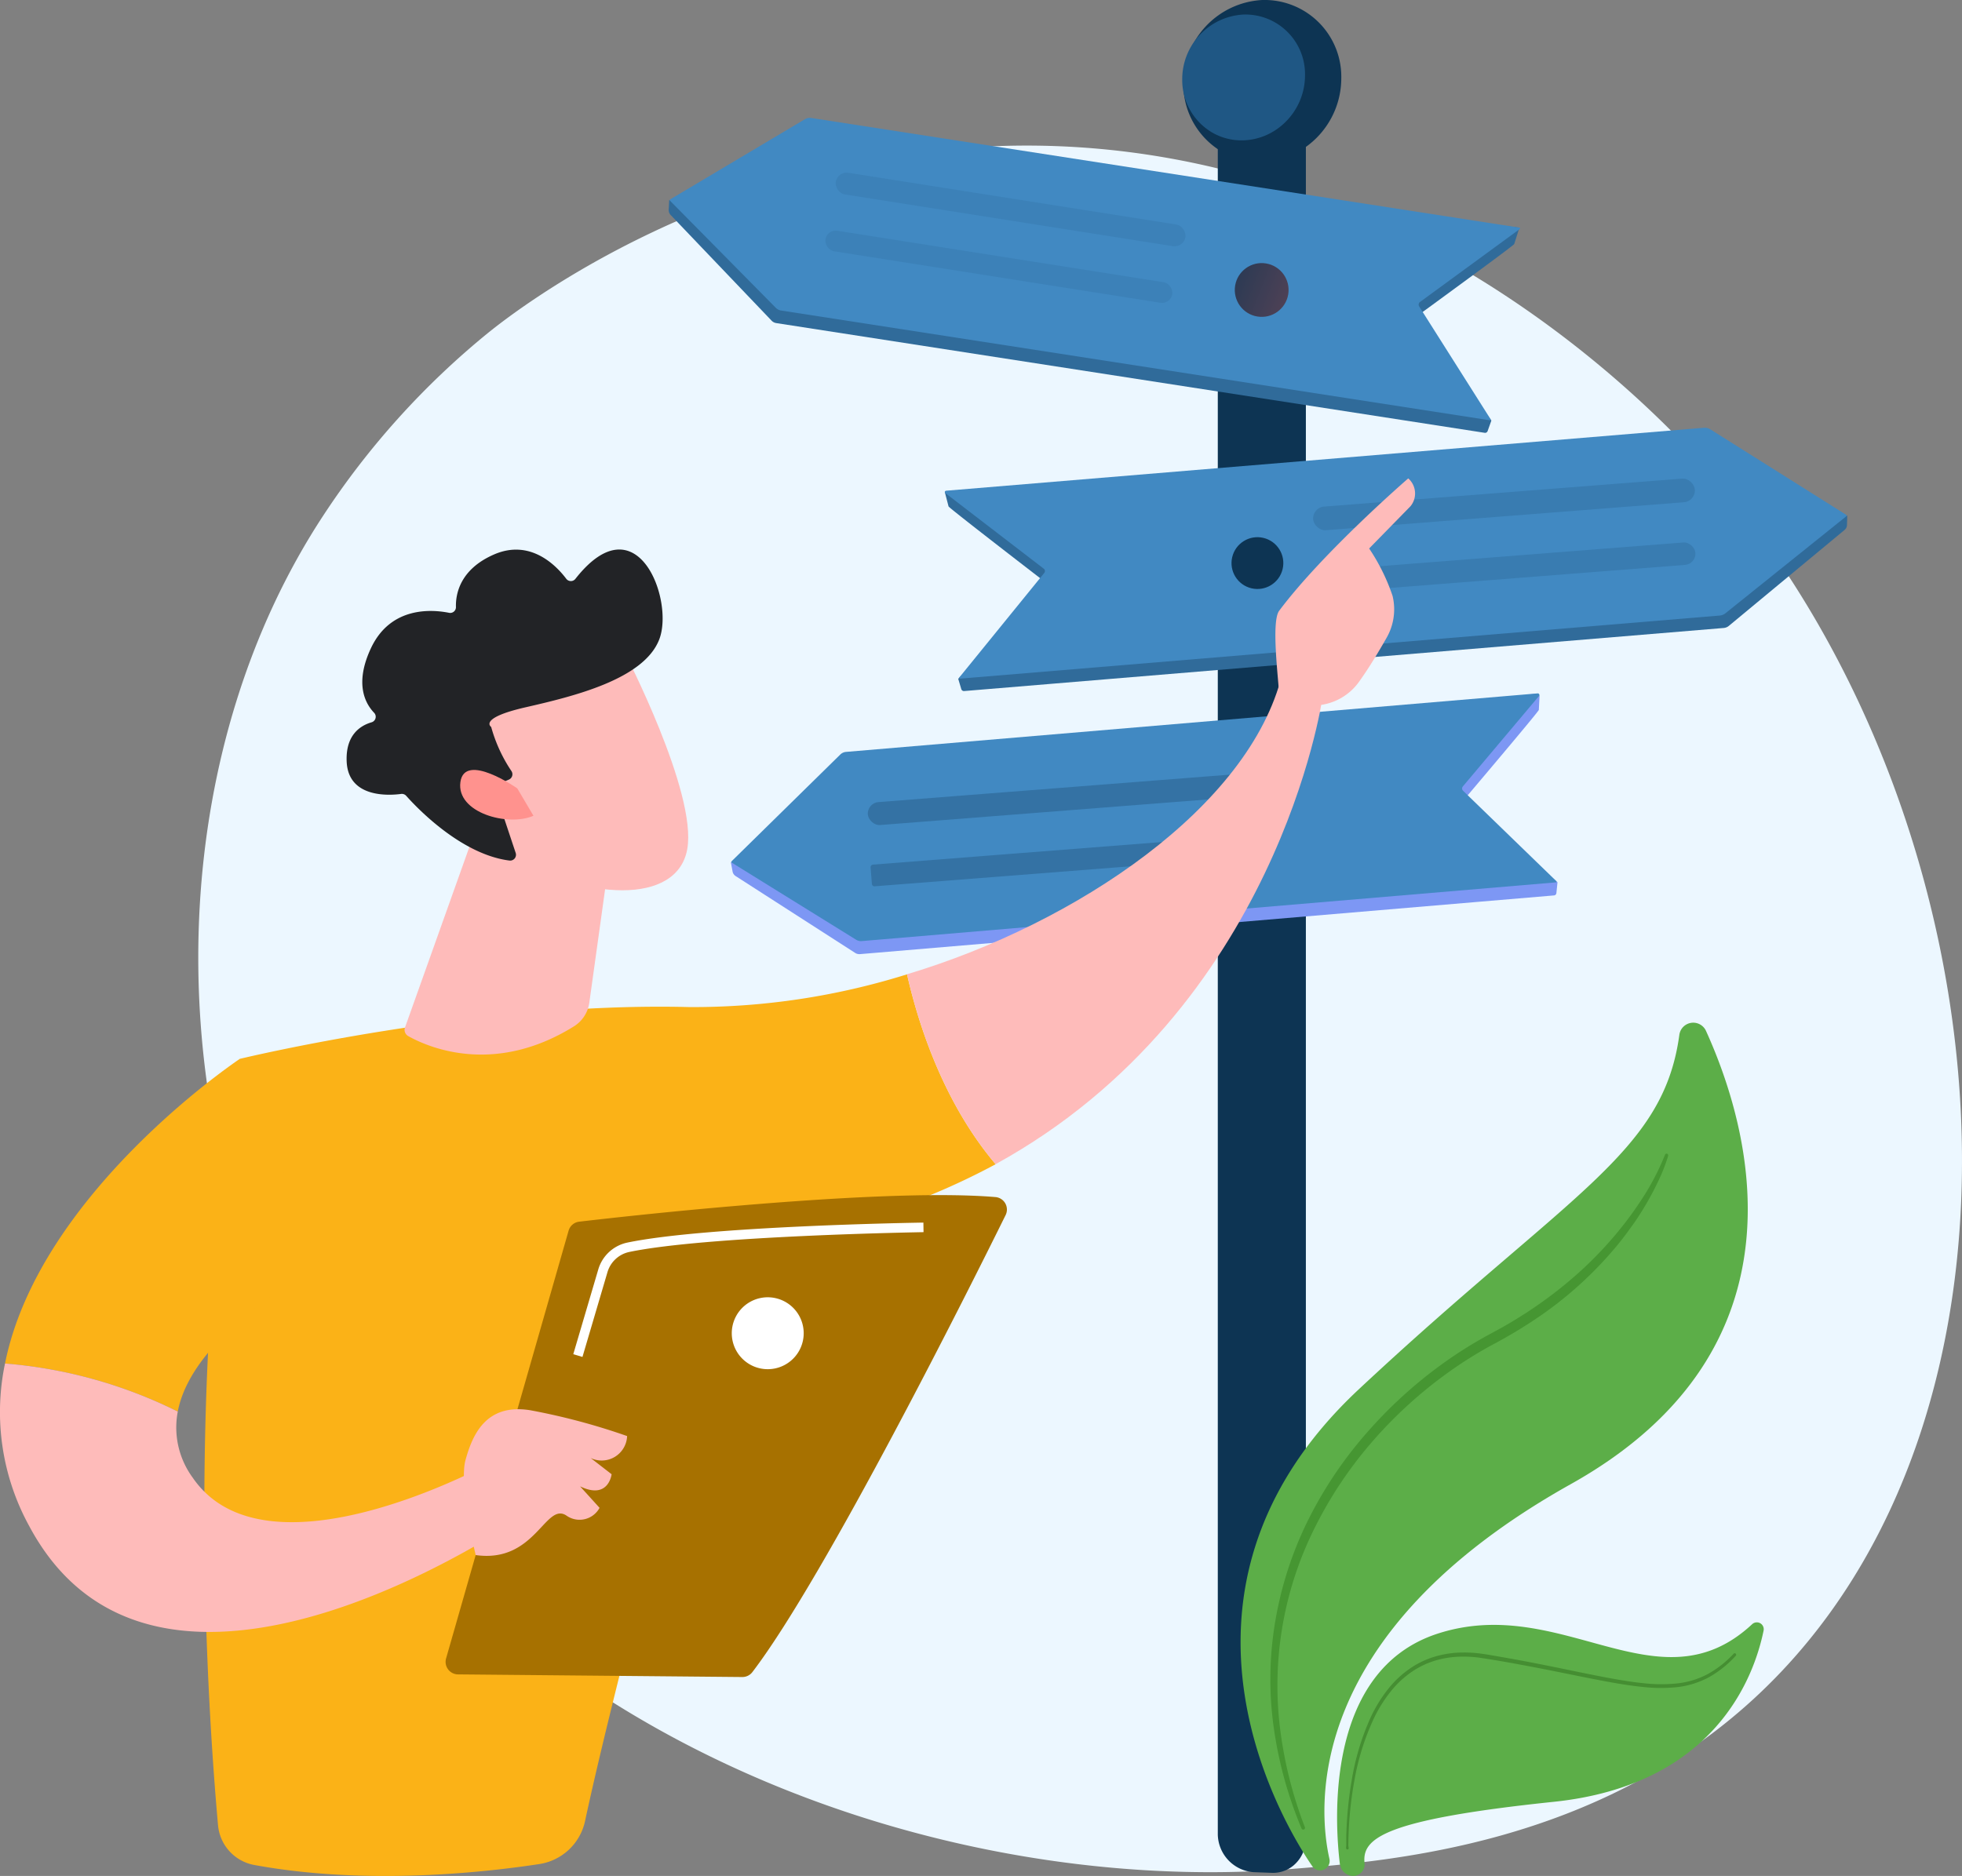 <svg xmlns="http://www.w3.org/2000/svg" xmlns:xlink="http://www.w3.org/1999/xlink" width="178.126" height="170.353" viewBox="0 0 178.126 170.353">
  <rect x="0" y="0" width="178.126" height="170.353" fill="#808080" stroke="none"/>
  <defs>
    <linearGradient id="linear-gradient" x1="-12.093" y1="-0.463" x2="-13.325" y2="1.549" gradientUnits="objectBoundingBox">
      <stop offset="0" stop-color="#0d3453"/>
      <stop offset="1" stop-color="#e9605a"/>
    </linearGradient>
    <linearGradient id="linear-gradient-2" x1="0.817" y1="-0.962" x2="-0.637" y2="5.743" xlink:href="#linear-gradient"/>
    <linearGradient id="linear-gradient-4" x1="0.817" y1="-0.962" x2="-0.637" y2="5.743" gradientUnits="objectBoundingBox">
      <stop offset="0" stop-color="#e1473d"/>
      <stop offset="1" stop-color="#e9605a"/>
    </linearGradient>
    <linearGradient id="linear-gradient-5" x1="0.459" y1="-1.365" x2="0.512" y2="1.039" xlink:href="#linear-gradient-4"/>
    <linearGradient id="linear-gradient-6" x1="17.865" y1="0.416" x2="18.858" y2="0.416" gradientUnits="objectBoundingBox">
      <stop offset="0" stop-color="#febbba"/>
      <stop offset="1" stop-color="#ff928e"/>
    </linearGradient>
    <linearGradient id="linear-gradient-7" x1="128.824" y1="0.273" x2="130.826" y2="-1.508" xlink:href="#linear-gradient-6"/>
    <linearGradient id="linear-gradient-8" x1="14.242" y1="0.382" x2="15.244" y2="0.382" xlink:href="#linear-gradient-6"/>
    <linearGradient id="linear-gradient-9" x1="35.612" y1="0.343" x2="36.603" y2="0.343" xlink:href="#linear-gradient-6"/>
    <linearGradient id="linear-gradient-10" x1="5.839" y1="10.251" x2="6.043" y2="11.434" gradientUnits="objectBoundingBox">
      <stop offset="0" stop-color="#222326"/>
      <stop offset="1" stop-color="#1a0f91"/>
    </linearGradient>
    <linearGradient id="linear-gradient-11" x1="23.496" y1="68.734" x2="22.549" y2="64.121" xlink:href="#linear-gradient-6"/>
    <linearGradient id="linear-gradient-12" x1="44.259" y1="0.5" x2="45.259" y2="0.5" xlink:href="#linear-gradient-6"/>
  </defs>
  <g id="Group_28399" data-name="Group 28399" transform="translate(-466.979 -471.805)">
    <path id="Path_31769" data-name="Path 31769" d="M480.692,578c16.221,37.005,59.041,52.9,92.59,50.19,9.16-.74,27.591-2.229,41.982-15.511,27.637-25.508,23.38-78.827-3.076-110.218-3.407-4.043-26.99-31.127-63.74-30.765-26.906.265-45.791,15.1-48.088,16.948A72.932,72.932,0,0,0,485.3,505.33C471.747,526.01,470.556,554.878,480.692,578Z" transform="translate(11.001 13.333)" fill="#ecf7ff"/>
    <g id="Group_28391" data-name="Group 28391" transform="translate(527.685 471.805)">
      <path id="Path_31770" data-name="Path 31770" d="M2281.177,679.256V833.5a3.193,3.193,0,0,1-1.114,2.506,2.907,2.907,0,0,1-1.946.679l-1.689-.062a3.507,3.507,0,0,1-3.248-3.412v-153.7Z" transform="translate(-2223.325 -666.611)" fill="#0d3453"/>
      <g id="Group_28381" data-name="Group 28381" transform="translate(46.626)">
        <path id="Path_31771" data-name="Path 31771" d="M2236.645,480.593a7.672,7.672,0,0,1-3.314,6.3,7.207,7.207,0,0,1-3.879,1.281,6.887,6.887,0,0,1-2.038-.24,6.777,6.777,0,0,1-1.386-.549c-.11-.06-.22-.12-.328-.187a7.1,7.1,0,0,1-3.392-6.129,7.563,7.563,0,0,1,7.145-7.586A6.972,6.972,0,0,1,2236.645,480.593Z" transform="translate(-2222.204 -473.482)" fill="url(#linear-gradient)"/>
        <path id="Path_31772" data-name="Path 31772" d="M2231.78,500.418a5.964,5.964,0,0,1-2.577,4.9,5.6,5.6,0,0,1-3.016,1,5.355,5.355,0,0,1-1.585-.187,5.27,5.27,0,0,1-1.078-.427c-.086-.047-.171-.093-.255-.145a5.517,5.517,0,0,1-2.637-4.765,5.88,5.88,0,0,1,5.555-5.9A5.421,5.421,0,0,1,2231.78,500.418Z" transform="translate(-2220.632 -493.574)" fill="#1f5784"/>
      </g>
      <g id="Group_28382" data-name="Group 28382" transform="translate(0 10.705)">
        <path id="Path_31773" data-name="Path 31773" d="M1461.912,664.866l.614.317,11.633-7.133,56.971,8.422,7.968.912-.47,1.487c-.063.16-9.13,6.766-9.13,6.766l7.056,9.261-.339.952a.244.244,0,0,1-.264.164l-7.326-1.135-57-8.83a.737.737,0,0,1-.42-.221l-9.167-9.6a.64.64,0,0,1-.173-.479Z" transform="translate(-1461.861 -657.415)" fill="#306b9a"/>
        <path id="Path_31774" data-name="Path 31774" d="M1476.431,647.7l64.3,9.96a.071.071,0,0,1,.027.127l-9.06,6.628a.3.3,0,0,0-.074.394l6.48,10.235a.071.071,0,0,1-.067.109l-64.337-9.966a.87.87,0,0,1-.486-.25l-9.589-9.711a.092.092,0,0,1,.019-.141l12.211-7.268A.871.871,0,0,1,1476.431,647.7Z" transform="translate(-1463.49 -647.693)" fill="#4189c2"/>
      </g>
      <g id="Group_28384" data-name="Group 28384" transform="translate(5.644 62.967)">
        <path id="Path_31775" data-name="Path 31775" d="M1553.707,1513.783l.652.16,9.345-9.423,55.708-5.1,7.435-.929a.25.25,0,0,1,.281.261l-.064,1.216c-.023.166-7.089,8.5-7.089,8.5l8.784,7.148-.1.98a.237.237,0,0,1-.212.216l-7.176.607-55.832,4.724a.713.713,0,0,1-.447-.112l-10.854-6.981a.625.625,0,0,1-.273-.413Z" transform="translate(-1553.707 -1498.466)" fill="#7d97f4"/>
        <path id="Path_31776" data-name="Path 31776" d="M1564.99,1503.476l62.789-5.313a.145.145,0,0,1,.123.238l-6.914,8.213a.292.292,0,0,0,.02.39l8.466,8.205a.067.067,0,0,1-.041.115l-63.016,5.332a.842.842,0,0,1-.516-.125l-11.278-6.993a.088.088,0,0,1-.016-.138l9.859-9.683A.844.844,0,0,1,1564.99,1503.476Z" transform="translate(-1554.53 -1498.163)" fill="#4189c2"/>
        <g id="Group_28383" data-name="Group 28383" transform="translate(12.358 7.181)">
          <rect id="Rectangle_11813" data-name="Rectangle 11813" width="35.575" height="2.088" rx="1.044" transform="translate(0 2.772) rotate(-4.469)" fill="#29618e" opacity="0.56"/>
          <path id="Path_31777" data-name="Path 31777" d="M1795.277,1708.927l-34.718,2.714a.236.236,0,0,1-.253-.216l-.117-1.5a.236.236,0,0,1,.216-.253l34.718-2.714a.236.236,0,0,1,.253.216l.117,1.5A.236.236,0,0,1,1795.277,1708.927Z" transform="translate(-1759.857 -1701.304)" fill="#29618e" opacity="0.56"/>
        </g>
      </g>
      <g id="Group_28386" data-name="Group 28386" transform="translate(25.065 38.843)">
        <path id="Path_31778" data-name="Path 31778" d="M1951.686,1123.451l-.676.269-11.728-7.592-61.035,4.683-8.5.485.347,1.33c.054.158,9.118,7.135,9.118,7.135l-8.242,8.516.28.94a.253.253,0,0,0,.266.175l7.853-.652,61.1-5.075a.834.834,0,0,0,.463-.188l10.506-8.712a.607.607,0,0,0,.223-.452Z" transform="translate(-1869.748 -1115.481)" fill="#306b9a"/>
        <path id="Path_31779" data-name="Path 31779" d="M1938.848,1105.6l-68.778,5.713a.124.124,0,0,0-.065.223l8.928,6.859a.27.27,0,0,1,.045.385l-7.709,9.488a.069.069,0,0,0,.059.112l68.964-5.729a.988.988,0,0,0,.535-.212l10.962-8.8a.085.085,0,0,0-.008-.138l-12.328-7.758A.983.983,0,0,0,1938.848,1105.6Z" transform="translate(-1869.943 -1105.595)" fill="#4189c2"/>
        <g id="Group_28385" data-name="Group 28385" transform="translate(33.363 4.535)">
          <rect id="Rectangle_11814" data-name="Rectangle 11814" width="34.758" height="2.153" rx="1.076" transform="translate(0 2.709) rotate(-4.469)" fill="#3372a4" opacity="0.56"/>
          <rect id="Rectangle_11815" data-name="Rectangle 11815" width="34.484" height="2.042" rx="1.021" transform="translate(0.329 8.492) rotate(-4.469)" fill="#3372a4" opacity="0.56"/>
        </g>
      </g>
      <g id="Group_28387" data-name="Group 28387" transform="translate(51.038 23.531)">
        <circle id="Ellipse_231" data-name="Ellipse 231" cx="2.442" cy="2.442" r="2.442" transform="translate(0 4.821) rotate(-80.783)" fill="url(#linear-gradient-2)"/>
        <circle id="Ellipse_232" data-name="Ellipse 232" cx="1.498" cy="1.498" r="1.498" transform="translate(1.47 0.915)" fill="url(#linear-gradient-2)"/>
      </g>
      <g id="Group_28388" data-name="Group 28388" transform="translate(50.623 48.305)">
        <circle id="Ellipse_233" data-name="Ellipse 233" cx="2.352" cy="2.352" r="2.352" transform="translate(0 4.578) rotate(-76.717)" fill="#0d3453"/>
        <circle id="Ellipse_234" data-name="Ellipse 234" cx="1.443" cy="1.443" r="1.443" transform="translate(1.546 1.012)" fill="#0d3453"/>
      </g>
      <g id="Group_28389" data-name="Group 28389" transform="translate(50.142 69.924)">
        <circle id="Ellipse_235" data-name="Ellipse 235" cx="2.443" cy="2.443" r="2.443" transform="translate(0 3.455) rotate(-45)" fill="url(#linear-gradient-4)"/>
        <circle id="Ellipse_236" data-name="Ellipse 236" cx="1.499" cy="1.499" r="1.499" transform="matrix(0.23, -0.973, 0.973, 0.23, 1.818, 4.181)" fill="url(#linear-gradient-5)"/>
      </g>
      <g id="Group_28390" data-name="Group 28390" transform="translate(14.085 15.535)">
        <rect id="Rectangle_11816" data-name="Rectangle 11816" width="32.138" height="1.991" rx="0.995" transform="translate(1.241 0) rotate(8.967)" fill="#387cb1" opacity="0.56"/>
        <rect id="Rectangle_11817" data-name="Rectangle 11817" width="31.885" height="1.888" rx="0.944" transform="translate(0.294 5.272) rotate(8.967)" fill="#387cb1" opacity="0.56"/>
      </g>
    </g>
    <g id="Group_28397" data-name="Group 28397" transform="translate(466.979 515.248)">
      <g id="Group_28392" data-name="Group 28392" transform="translate(18.551 17.813)">
        <path id="Path_31780" data-name="Path 31780" d="M812.43,1925.525c-19.363-.5-40.783,4.7-40.783,4.7-5.1,28.14-2.856,59.969-1.988,69.609a4.031,4.031,0,0,0,3.3,3.6c10.006,1.839,20.558.723,25.867-.085a5.024,5.024,0,0,0,4.155-3.916c3.508-16.327,13.528-52.349,13.528-52.349a63.8,63.8,0,0,0,23.748-7.288c-4.842-5.722-7.082-12.966-8.044-17.245A64.988,64.988,0,0,1,812.43,1925.525Z" transform="translate(-768.414 -1895.329)" fill="#fbb217"/>
        <path id="Path_31781" data-name="Path 31781" d="M1844.281,1481.826c-1.88-2.316-3.646-2.216-3.646-2.216-2.965,12.011-18.653,22.593-34.051,27.218.962,4.279,3.2,11.523,8.043,17.245C1840.242,1509.991,1844.281,1481.826,1844.281,1481.826Z" transform="translate(-1742.789 -1479.61)" fill="url(#linear-gradient-6)"/>
      </g>
      <g id="Group_28393" data-name="Group 28393" transform="translate(115.789 0)">
        <path id="Path_31782" data-name="Path 31782" d="M2354.6,1210.346c.193.635-2.122,1.576-3.454-1.025-.036-1.241-.74-6.562.011-7.566,4-5.344,11.717-12.018,11.717-12.018a1.821,1.821,0,0,1,.2,2.532l-3.75,3.833a17.956,17.956,0,0,1,2.127,4.306,5.2,5.2,0,0,1-.555,3.824c-.663,1.168-1.567,2.686-2.419,3.872A5.138,5.138,0,0,1,2354.6,1210.346Z" transform="translate(-2350.811 -1189.737)" fill="#febbba"/>
        <path id="Path_31783" data-name="Path 31783" d="M2393.841,1333.9l-3.411,2.836-1.09,2.846,2.985,3.375s1.068-5.657,1.834-6.876S2394.539,1334.27,2393.841,1333.9Z" transform="translate(-2386.973 -1325.045)" fill="url(#linear-gradient-7)"/>
      </g>
      <path id="Path_31784" data-name="Path 31784" d="M502.488,2066.25l-7.249-18.823s-18.207,12.118-21.33,27.673a42.812,42.812,0,0,1,15.685,4.365C491,2072.12,502.488,2066.25,502.488,2066.25Z" transform="translate(-473.455 -1994.722)" fill="#fbb217"/>
      <path id="Path_31785" data-name="Path 31785" d="M511.194,2506.711s-20.419,11.284-27.178,1.418a7.7,7.7,0,0,1-1.355-6,42.807,42.807,0,0,0-15.685-4.365,21.51,21.51,0,0,0,2.2,14.767c11.794,22.073,44.662-.788,44.662-.788Z" transform="translate(-466.521 -2417.387)" fill="url(#linear-gradient-8)"/>
      <path id="Path_31786" data-name="Path 31786" d="M1070.628,1712.1l-6.332,17.761a.642.642,0,0,0,.285.776c1.671.945,7.7,3.687,15.034-.867a3.023,3.023,0,0,0,1.413-2.146l2.143-15.4Z" transform="translate(-1027.527 -1679.998)" fill="url(#linear-gradient-9)"/>
      <g id="Group_28394" data-name="Group 28394" transform="translate(31.469 6.459)">
        <path id="Path_31787" data-name="Path 31787" d="M1146.747,1445.635s6.645,12.8,5.729,17.939-9.3,4.688-16.582.439l-4.986-13.8Z" transform="translate(-1121.55 -1436.369)" fill="#febbba"/>
        <path id="Path_31788" data-name="Path 31788" d="M993.354,1315.734a.525.525,0,0,0,.237-.766,13.7,13.7,0,0,1-1.845-4.015s-1.209-.791,3.113-1.782,10.769-2.532,12.155-6.189c1.352-3.567-2.025-12.6-7.618-5.481a.525.525,0,0,1-.832,0c-.894-1.187-3.252-3.657-6.572-2.205-3.107,1.359-3.477,3.622-3.445,4.765a.522.522,0,0,1-.624.528c-1.561-.313-5.312-.605-7.1,3.228-1.473,3.158-.552,4.962.293,5.848a.523.523,0,0,1-.232.867c-1.031.3-2.366,1.164-2.257,3.573.152,3.331,3.877,3.073,4.938,2.932a.526.526,0,0,1,.465.169c.9,1.014,4.953,5.323,9.379,5.88a.529.529,0,0,0,.562-.694l-1.865-5.593a.527.527,0,0,1,.291-.651Z" transform="translate(-978.622 -1294.841)" fill="url(#linear-gradient-10)"/>
        <path id="Path_31789" data-name="Path 31789" d="M1151.568,1622.26s-4.786-3.351-5.165-.571,4.3,4.073,6.633,3.058Z" transform="translate(-1136.073 -1600.569)" fill="url(#linear-gradient-11)"/>
      </g>
      <g id="Group_28396" data-name="Group 28396" transform="translate(40.455 65.086)">
        <g id="Group_28395" data-name="Group 28395">
          <path id="Path_31790" data-name="Path 31790" d="M1124.91,2290.975l11.123-38.845a1.133,1.133,0,0,1,.958-.815c2.015-.235,7.855-.9,14.6-1.466,8.121-.687,17.553-1.244,23.189-.77a1.136,1.136,0,0,1,.929,1.635c-3.2,6.484-16.388,32.86-22.99,41.5a1.14,1.14,0,0,1-.917.45l-25.808-.24A1.137,1.137,0,0,1,1124.91,2290.975Z" transform="translate(-1124.866 -2248.902)" fill="#a77100"/>
          <path id="Path_31791" data-name="Path 31791" d="M1152.937,2578.552s-1.55-6.371-.925-8.632,1.836-5.167,5.872-4.521a59.044,59.044,0,0,1,8.8,2.346,2.311,2.311,0,0,1-3.308,1.994l1.9,1.472s-.272,2.357-2.863,1.1l1.769,1.952a2.062,2.062,0,0,1-3.019.695C1159.257,2573.714,1158.343,2579.319,1152.937,2578.552Z" transform="translate(-1150.204 -2545.865)" fill="url(#linear-gradient-12)"/>
        </g>
        <path id="Path_31792" data-name="Path 31792" d="M1547.675,2403.136a3.265,3.265,0,1,0,3.265-3.265A3.265,3.265,0,0,0,1547.675,2403.136Z" transform="translate(-1521.694 -2390.594)" fill="#fff"/>
        <path id="Path_31793" data-name="Path 31793" d="M1314.364,2301.741l2.265-7.682a2.635,2.635,0,0,1,1.979-1.849c7.1-1.481,26.526-1.795,26.721-1.8l-.013-.868c-.8.012-19.707.319-26.886,1.817a3.5,3.5,0,0,0-2.635,2.452l-2.265,7.683Z" transform="translate(-1301.938 -2287.047)" fill="#fff"/>
      </g>
    </g>
    <g id="Group_28398" data-name="Group 28398" transform="translate(579.61 564.674)">
      <path id="Path_31794" data-name="Path 31794" d="M2281.405,2061.749a.858.858,0,0,1-.564-.357c-1.929-2.782-15.91-24.515,4.223-43.329,19.112-17.86,27.629-21.38,29.093-32.186a1.273,1.273,0,0,1,2.419-.352c3.936,8.665,9.856,28.78-12.261,41.151-24.4,13.646-22.942,29.508-21.928,34.034a.86.86,0,0,1-.982,1.039Z" transform="translate(-2274.323 -1984.779)" fill="#5cae48"/>
      <path id="Path_31795" data-name="Path 31795" d="M2418.153,2893.958a1.24,1.24,0,0,1-1.027-1.071c-.453-3.716-1.414-17.578,8.882-20.917,11.335-3.675,20.048,7.051,28.547-.854a.625.625,0,0,1,1.041.58c-.87,4.243-4.451,14.022-19.044,15.546-15.619,1.631-17.426,3.359-17.183,5.582a1.044,1.044,0,0,1-1.216,1.134Z" transform="translate(-2408.114 -2816.489)" fill="#5cae48"/>
      <path id="Path_31796" data-name="Path 31796" d="M2354.45,2178.7a16.011,16.011,0,0,1-.87,2.235c-.338.722-.712,1.428-1.114,2.117s-.831,1.364-1.3,2.013-.943,1.291-1.456,1.9a34.49,34.49,0,0,1-7.092,6.415,44,44,0,0,1-4.1,2.464,37.23,37.23,0,0,0-3.968,2.477,39.995,39.995,0,0,0-6.923,6.284,37.17,37.17,0,0,0-5.206,7.757,31.98,31.98,0,0,0-3.222,18.2,37.814,37.814,0,0,0,2.275,9.118.163.163,0,0,1-.3.121,36.732,36.732,0,0,1-2.53-9.168,31.5,31.5,0,0,1,.114-9.539,33.123,33.123,0,0,1,2.9-9.107,37.074,37.074,0,0,1,5.286-7.972,40.882,40.882,0,0,1,7.056-6.459,38.261,38.261,0,0,1,4.058-2.556l1.036-.565c.345-.183.681-.382,1.017-.58l.5-.3.495-.313.5-.312.486-.326a38.188,38.188,0,0,0,3.719-2.838,33.945,33.945,0,0,0,3.326-3.292,32.018,32.018,0,0,0,2.844-3.722,22.922,22.922,0,0,0,2.18-4.142l0-.01a.149.149,0,0,1,.282.1Z" transform="translate(-2315.632 -2166.606)" fill="#2e7d1a" opacity="0.47"/>
      <path id="Path_31797" data-name="Path 31797" d="M2430.021,2933.276a1.872,1.872,0,0,0,.021-.383l0-.38q0-.38.019-.76.028-.76.089-1.518c.082-1.01.2-2.018.376-3.018a22.654,22.654,0,0,1,1.75-5.825,12.832,12.832,0,0,1,1.614-2.6,9.083,9.083,0,0,1,2.3-2.041,8.2,8.2,0,0,1,2.884-1.077,9.15,9.15,0,0,1,1.537-.139,11.266,11.266,0,0,1,1.538.085c.512.063,1.006.153,1.506.237l1.5.264q1.493.272,2.981.571c1.984.394,3.96.825,5.943,1.19.992.18,1.986.342,2.985.442a14.116,14.116,0,0,0,2.989.019,7.654,7.654,0,0,0,2.825-.859,9.317,9.317,0,0,0,2.335-1.841.133.133,0,0,1,.194.182,9.606,9.606,0,0,1-2.385,1.924,7.971,7.971,0,0,1-2.93.928,14.411,14.411,0,0,1-3.062-.01c-1.014-.1-2.017-.259-3.014-.437-1.994-.362-3.97-.787-5.952-1.174s-3.973-.76-5.957-1.056a10.825,10.825,0,0,0-1.487-.093,8.8,8.8,0,0,0-1.48.124,7.855,7.855,0,0,0-2.77,1.011,8.768,8.768,0,0,0-2.227,1.952,12.608,12.608,0,0,0-1.594,2.528,22.4,22.4,0,0,0-1.784,5.738c-.18.991-.312,1.99-.4,2.994q-.068.753-.1,1.508c-.011.252-.02.5-.026.755l-.006.377a1.469,1.469,0,0,0,.027.376.116.116,0,1,1-.225.007Z" transform="translate(-2420.451 -2858.338)" fill="#2b6b1b" opacity="0.47"/>
    </g>
  </g>
</svg>
